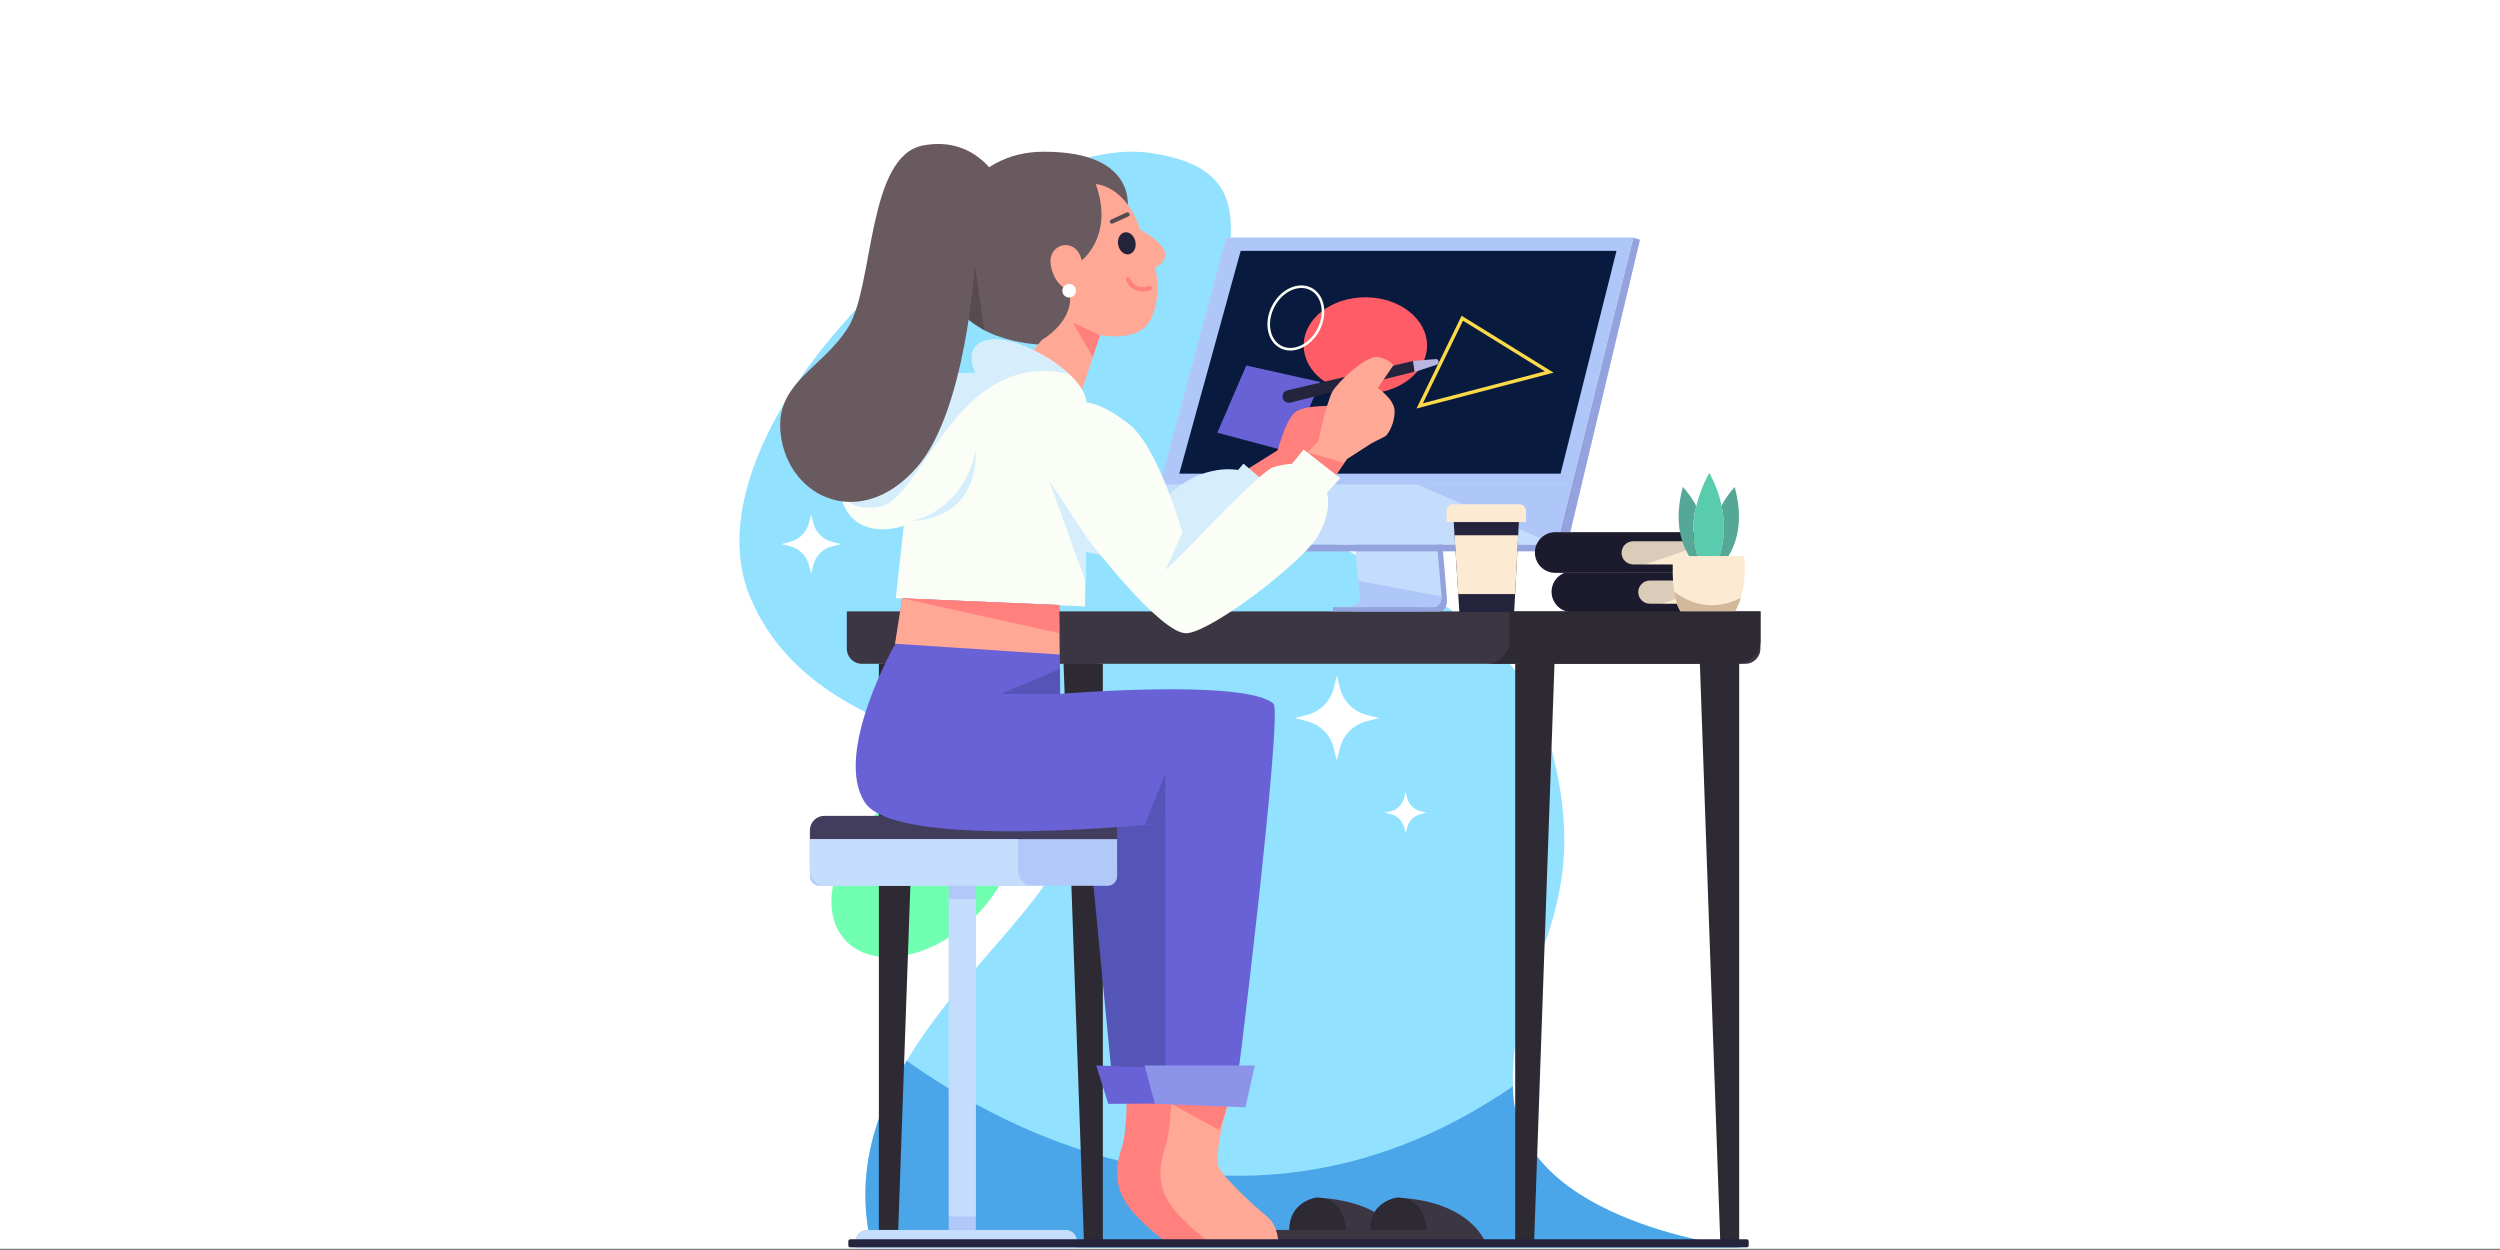 <?xml version="1.0" encoding="utf-8"?>
<!-- Generator: Adobe Illustrator 27.1.0, SVG Export Plug-In . SVG Version: 6.00 Build 0)  -->
<svg version="1.1" id="Capa_1" xmlns="http://www.w3.org/2000/svg" xmlns:xlink="http://www.w3.org/1999/xlink" x="0px" y="0px"
	 viewBox="0 0 800 400" style="enable-background:new 0 0 800 400;" xml:space="preserve">
<rect x="0" y="0" width="800" height="400" fill="#808080" stroke="none"/>
<g id="Background">
	<rect style="fill:#FFFFFF;" width="800" height="399.59"/>
</g>
<g id="Layer_5">
	<path style="fill:#91E1FF;" d="M278.99,399.17h278.16c0,0-70.74-7.52-72.94-49.3s27.82-55.4,11.47-113.11
		c-16.34-57.71-92.57-56.57-105.01-97.63S417.8,55.84,367.8,48.9s-151.53,86.54-127.57,142.62c23.96,56.08,110.89,43.98,102.2,75.87
		C333.73,299.27,264.17,338.54,278.99,399.17z"/>
	<path style="fill:#4BA5E9;" d="M484.19,349.86c0-0.77,0-1.5-0.07-2.23c-83.58,57.45-162.44,14.4-193.98-8.2
		c-10.45,17.41-16.69,37.1-11.13,59.76h278.16C557.18,399.19,486.41,391.65,484.19,349.86z"/>
	<path style="fill:#71FFB1;" d="M319.89,253.98c8.9,8.9,5.23,26.7-8.29,39.75c-13.52,13.05-31.72,16.48-40.67,7.59
		c-8.95-8.89-5.23-26.7,8.29-39.75C292.74,248.52,310.99,245.08,319.89,253.98z"/>
	<path style="fill:#FFFFFF;" d="M414.23,229.78l4.04-1.02c4.18-1.06,7.44-4.32,8.5-8.5l1.02-4.04l1.02,4.04
		c1.06,4.18,4.32,7.44,8.5,8.5l4.04,1.02l-4.04,1.02c-4.18,1.06-7.44,4.32-8.5,8.5l-1.02,4.04l-1.02-4.04
		c-1.06-4.18-4.32-7.44-8.5-8.5L414.23,229.78z"/>
	<path style="fill:#FFFFFF;" d="M250.03,174.1l2.84-0.72c2.94-0.74,5.23-3.04,5.97-5.97l0.72-2.84l0.72,2.84
		c0.74,2.94,3.04,5.23,5.97,5.97l2.84,0.72l-2.84,0.72c-2.94,0.74-5.23,3.04-5.97,5.97l-0.72,2.84l-0.72-2.84
		c-0.74-2.94-3.04-5.23-5.97-5.97L250.03,174.1z"/>
	<path style="fill:#FFFFFF;" d="M443.11,260.08l1.99-0.5c2.06-0.52,3.67-2.13,4.19-4.19l0.5-1.99l0.5,1.99
		c0.54,2.06,2.15,3.65,4.22,4.16l1.99,0.5l-1.99,0.5c-2.06,0.52-3.67,2.13-4.19,4.19l-0.5,1.99l-0.5-1.99
		c-0.52-2.06-2.13-3.67-4.19-4.19L443.11,260.08z"/>
	<path style="fill:#3C3642;" d="M392.82,398.15h56.99c0,0-4.31-13.76-28.49-14.91c0,0-8.7,1.11-8.7,10.33h-15.21
		C394.88,393.57,392.82,395.62,392.82,398.15z"/>
	<path style="fill:#2E2A33;" d="M421.31,383.25c0,0-8.7,1.11-8.7,10.33h18.07C430.68,393.57,430.59,383.25,421.31,383.25z"/>
	<polygon style="fill:#2E2A33;" points="281.24,212.42 281.24,398.15 287.27,398.15 293.87,211.17 	"/>
	<polygon style="fill:#2E2A33;" points="352.91,212.42 352.91,398.15 346.89,398.15 340.3,211.17 	"/>
	<path style="fill:#3C3642;" d="M270.93,195.64h292.4l0,0v11.94c0,2.67-2.17,4.84-4.84,4.84l0,0H275.82c-2.67,0-4.84-2.17-4.84-4.84
		v0v-11.94H270.93z"/>
	<path style="fill:#94A2DD;" d="M456.74,116.61l6.26,74.55c0,0,0.66,4.52-2.7,4.53c-5.56,0-27.49,0-27.49,0s4.16-0.93,4.11-3.06
		c-0.06-2.49-7.32-76.67-7.32-76.67L456.74,116.61z"/>
	<path style="fill:#C5DDFC;" d="M430.76,194.29c1.11,0,22.35,0,27.73,0c2.35,0,2.76-2.08,2.77-3.42c0.01-0.37-0.01-0.74-0.07-1.11
		l-0.17-1.94l-0.41-4.94l-0.37-4.36l-0.47-5.56l-0.4-4.73l-4.45-52.94l-27.15-0.7c0,0,3.06,31.04,5.22,53.64
		c0.24,2.51,0.47,4.93,0.68,7.19l0.2,2.1c0.2,2.14,0.39,4.11,0.55,5.83l0.23,2.54c0.28,3.05,0.43,5,0.45,5.36
		c0.02,0.2,0.02,0.4,0,0.6C434.61,194.18,431.15,194.29,430.76,194.29z"/>
	<polygon style="fill:#C5DDFC;" points="522.68,76.05 507.42,137.35 505.33,145.74 498.22,174.29 366.16,174.29 392.37,76.05 	"/>
	<polygon style="fill:#94A2DD;" points="522.68,76.05 524.8,76.75 501.04,176.43 498.22,174.29 	"/>
	<polygon style="fill:#94A2DD;" points="501.04,176.43 369.79,176.43 366.16,174.29 498.22,174.29 	"/>
	<rect x="426.53" y="194.29" style="fill:#94A2DD;" width="28.42" height="1.35"/>
	<path style="fill:#AFC6F9;" d="M430.76,194.29c1.11,0,22.35,0,27.73,0c2.35,0,2.76-2.08,2.77-3.42l-26.6-5.01
		c0.28,3.05,0.43,5,0.45,5.36c0.02,0.2,0.02,0.4,0,0.6C434.61,194.18,431.15,194.29,430.76,194.29z"/>
	<polygon style="fill:#AFC6F9;" points="522.68,76.05 392.37,76.05 371.22,155.01 503.03,155.01 	"/>
	<polygon style="fill:#081A3D;" points="377.37,151.58 499.38,151.58 503.74,134.22 505.43,127.5 506.12,124.76 510.6,106.9 
		510.83,105.98 513.2,96.54 514.27,92.31 515.17,88.72 515.9,85.78 517.28,80.27 397.03,80.27 395.5,85.78 394.7,88.72 393.7,92.31 
		392.55,96.54 384.88,124.36 384.88,124.36 384.22,126.72 383.92,127.81 378.63,147.01 	"/>
	<polygon style="fill:#AFC6F9;" points="453.52,155.01 498.18,174.53 503.03,155.01 	"/>
	<polygon style="fill:#6862D6;" points="398.81,116.96 389.54,138.48 413.06,144.74 422.46,122.24 	"/>
	<path style="fill:#FF807D;" d="M398.11,150.8l10.76-6.74c0,0,2.37-9.18,5.37-11.97c3-2.79,13.77-2.15,13.77-2.15l-11.84,23.9
		l-11.83,1.58L398.11,150.8z"/>
	<path style="fill:#D6EDFC;" d="M345.63,176.25l31.62,6.23l27.1-28.64l-6.45-5.47l-1.72,2.04c0,0-10.99-2.41-21.95,7.72
		s-25.06,1.11-25.06,1.11L345.63,176.25z"/>
	<path style="fill:#FF807D;" d="M378.61,350.63l-18.07-0.46c0,0,0.14,11.84-1.47,16.69c-1.61,4.85-3.04,11.47,1.26,18.07
		c4.29,6.6,13.76,13.2,13.76,13.2h21.22c0,0,0-5.94-3.73-8.9c-3.73-2.96-12.9-11.52-15.19-15.24S378.61,350.63,378.61,350.63z"/>
	<polygon style="fill:#5555B7;" points="347.68,260.45 356.38,350.41 379.89,350.41 379.89,253.66 	"/>
	<path style="fill:#423D5C;" d="M263.78,261.07h89.08c2.55,0,4.62,2.07,4.62,4.62v10.29l0,0h-98.31l0,0v-10.29
		C259.16,263.13,261.23,261.07,263.78,261.07z"/>
	<path style="fill:#B2C8F9;" d="M259.16,268.53h98.32l0,0v11.87c0,1.68-1.36,3.05-3.05,3.05H262.2c-1.68,0-3.05-1.36-3.05-3.05
		v-11.87H259.16z"/>
	<path style="fill:#C5DDFC;" d="M325.82,278.74v-10.2h-66.66v10.2c0,2.6,2.11,4.71,4.71,4.71c0,0,0,0,0,0h66.67
		c-2.6,0.01-4.71-2.1-4.72-4.7C325.82,278.74,325.82,278.74,325.82,278.74z"/>
	<ellipse style="fill:#FE5D67;" cx="436.92" cy="110.54" rx="19.74" ry="15.41"/>
	<path style="fill:#24243D;" d="M452.2,115.5l-40.24,9.41c-1.01,0.24-1.68,1.2-1.56,2.23l0,0c0.16,1.12,1.2,1.89,2.32,1.73
		c0.06-0.01,0.13-0.02,0.19-0.04l39.79-9.89L452.2,115.5z"/>
	<path style="fill:#FFA895;" d="M409.77,153.69l12.04-12.44c0,0,2.75-12.66,4.53-15.88c1.78-3.22,10.53-11.24,13.99-11.13
		c2.13,0.12,4.13,1.07,5.56,2.65l-5,7.27c0,0,4.98,3.39,5.35,6.88c0.37,3.48-1.8,8.03-3.13,8.67c-1.32,0.63-4.37,2.23-4.37,2.23
		l-7.7,4.96l-10.01,14.46L409.77,153.69z"/>
	<path style="fill:#685A5E;" d="M309.5,101.94c11.4,10.01,30.24,8.39,30.24,8.39l20.98-42.59c0,0,4.33-19.23-26.7-19.19
		c-12.04,0-20.11,5.46-26.87,13.47C307.13,62.02,293.02,81.89,309.5,101.94z"/>
	<path style="fill:#FFA895;" d="M350.64,58.9c0,0,9.62,0.39,14.21,14.62c0,0,8.6,4.53,8.02,8.27c-0.27,1.74-1.52,3.17-3.2,3.67
		c0,0,2.58,11.2-2.29,18.11c-4.13,5.84-15.35,3.67-15.35,3.67l-7.11,21.55l-19.46-10.56l7.92-9.44c0,0,10.96-6.15,8.79-15.75
		c0,0-4.78-1.4-5.93-8.28c-1.15-6.88,8.09-9.26,9.92-1.46C346.13,83.3,356.61,75.48,350.64,58.9z"/>
	
		<ellipse transform="matrix(0.981 -0.192 0.192 0.981 -8.244 70.711)" style="fill:#24243D;" cx="360.72" cy="77.89" rx="2.81" ry="3.57"/>
	<path style="fill:#FF807D;" d="M365.73,93.26c-2.39,0.05-4.56-1.4-5.41-3.64c-0.12-0.36,0.07-0.75,0.43-0.88
		c0.32-0.11,0.67,0.03,0.83,0.32c1.78,4.05,5.83,2.56,6.01,2.5c0.34-0.18,0.75-0.05,0.93,0.29c0.18,0.34,0.05,0.75-0.29,0.93
		c-0.05,0.03-0.1,0.04-0.15,0.06C367.33,93.12,366.53,93.26,365.73,93.26z"/>
	<circle style="fill:#FFFFFF;" cx="342.13" cy="93.04" r="2.18"/>
	<polygon style="fill:#FF807D;" points="352.01,107.22 343.36,103.33 349.69,114.27 	"/>
	<path style="fill:#564B4F;" d="M355.84,71.6c-0.38,0-0.69-0.32-0.68-0.7c0-0.26,0.16-0.5,0.39-0.62l4.96-2.29
		c0.36-0.15,0.77,0.02,0.92,0.37c0.15,0.36-0.02,0.77-0.37,0.92l-4.93,2.23C356.04,71.56,355.94,71.59,355.84,71.6z"/>
	<polygon style="fill:#564B4F;" points="314.94,105.63 311.92,84.63 309.5,101.94 	"/>
	<path style="fill:#FAFEF6;" d="M312.22,119.35c0,0-4.88-9.16,4.58-10.6c9.47-1.45,30.22,10.71,30.89,20.03c0,0,4.61,0,13.44,6.79
		c10.45,8.03,18.77,40.15,18.77,40.15s23.52-25.06,27.53-26.2c1.95-0.62,3.97-0.99,6.02-1.11l3.73-4.58l11.69,9.18l-4.23,4.63
		c0,0,2,5.9-3.16,14.25c-5.16,8.36-33.27,29.89-41.58,30.74c-8.31,0.86-32.27-30.74-32.27-30.74l-0.45,22.16l-60.55-2.61l2.58-23.17
		c0,0-20.37,7.4-21.08-16.12C267.43,128.62,297.03,118.54,312.22,119.35z"/>
	<path style="fill:#D6EDFC;" d="M281.53,162.13c13.57-2.23,24.56-50.94,60.61-42.39c-6.99-6.5-18.83-11.94-25.32-10.95
		c-9.47,1.45-4.58,10.6-4.58,10.6c-15.2-0.86-44.74,9.18-44.03,32.69c0.04,1.15,0.13,2.29,0.28,3.43
		C269.25,159.02,272.05,163.71,281.53,162.13z"/>
	<path style="fill:#685A5E;" d="M320.25,58.9c0,0-7.17-15.79-24.95-12.34s-15.64,44.51-23.74,57.93s-23.72,17.8-21.74,34.41
		c2.47,20.78,25.98,31.15,43.76,10.43c15.64-18.2,18.36-64.7,18.36-64.7L320.25,58.9z"/>
	<path style="fill:#D6EDFC;" d="M291.85,166.72c0,0,16.47-3.02,20.36-22.65C312.22,144.06,314.23,165.57,291.85,166.72z"/>
	<polygon style="fill:#D6EDFC;" points="347.68,171.83 335.73,153.81 347.39,186.23 	"/>
	<polygon style="fill:#D6EDFC;" points="379.89,175.72 372.91,182.49 378.57,170.02 	"/>
	<path style="fill:#B6B6E0;" d="M459.89,116.66l-7.19,2.38l-0.5-3.54l7.48-0.61c0.52,0.16,0.8,0.72,0.64,1.23
		C460.24,116.34,460.09,116.54,459.89,116.66z"/>
	<path style="fill:#6862D6;" d="M288.74,191.47l-2.23,14.54c0,0-20.03,34.99-9.75,50.76s96.24,6.6,96.24,6.6v89.77
		c0,0,21.34,1.11,21.91,0s15.64-125.17,12.62-127.95c-8.9-8.03-68.26-3.16-68.26-3.16l-0.29-28.43L288.74,191.47z"/>
	<path style="fill:#FFA895;" d="M392.82,353.67l-18.07-0.46c0,0-0.23,8.8-1.85,13.67c-1.61,4.87-3.04,11.47,1.26,18.07
		c4.29,6.6,13.76,13.2,13.76,13.2h21.22c0,0,0-5.94-3.73-8.9c-3.73-2.96-12.9-11.52-15.19-15.24
		C387.94,370.28,392.82,353.67,392.82,353.67z"/>
	<polygon style="fill:#FFA895;" points="286.41,206 339.05,209.45 338.89,193.63 288.68,191.47 	"/>
	<polygon style="fill:#FF807D;" points="288.68,191.47 338.98,202.6 338.89,193.63 	"/>
	<polygon style="fill:#FF807D;" points="418.41,144.74 430.19,148.15 427.57,151.93 	"/>
	<polygon style="fill:#5555B7;" points="372.91,263.37 372.91,247.72 366.24,263.99 	"/>
	<polygon style="fill:#5555B7;" points="339.17,222.07 320.25,222.07 339.17,214.06 	"/>
	<polygon style="fill:#FF807D;" points="374.74,353.23 390.23,361.63 392.82,353.67 	"/>
	<polygon style="fill:#6862D6;" points="350.8,340.94 354.66,353.23 372.91,353.13 372.91,341.8 	"/>
	<polygon style="fill:#8C94EA;" points="366.24,340.94 369.57,353.23 398.54,354.34 401.55,340.94 	"/>
	<polygon style="fill:none;stroke:#FCD949;stroke-width:1.113;stroke-miterlimit:10;" points="467.94,101.83 454.31,129.88 
		495.76,119.04 	"/>
	
		<ellipse transform="matrix(0.462 -0.887 0.887 0.462 132.776 422.541)" style="fill:none;stroke:#FAFEF6;stroke-width:0.835;stroke-miterlimit:10;" cx="414.69" cy="101.82" rx="10.45" ry="8.14"/>
	<polygon style="fill:#2E2A33;" points="484.86,212.42 484.86,398.15 490.89,398.15 497.48,211.17 	"/>
	<polygon style="fill:#2E2A33;" points="556.54,212.42 556.54,398.15 550.51,398.15 543.92,211.17 	"/>
	<rect x="303.61" y="283.44" style="fill:#B2C8F9;" width="8.66" height="110.13"/>
	<polyline style="fill:#C5DDFC;" points="312.27,287.75 312.27,389.26 303.61,389.26 303.61,287.75 	"/>
	<path style="fill:#C5DDFC;" d="M277.29,393.57h63.74c1.98,0,3.58,1.6,3.58,3.58l0,0v2.44l0,0h-70.87l0,0v-2.44
		c0-1.98,1.6-3.58,3.58-3.58l0,0H277.29z"/>
	<polygon style="fill:#24243D;" points="465.06,164.97 486.15,164.97 484.53,195.91 467,195.91 	"/>
	<path style="fill:#FDEAD2;" d="M465,161.37h21.21c1.16,0,2.1,0.94,2.1,2.1v0v3.6l0,0H462.9l0,0v-3.6
		C462.9,162.32,463.84,161.37,465,161.37L465,161.37z"/>
	<polygon style="fill:#FDEAD2;" points="465.46,171.29 466.64,190.1 484.83,190.1 485.82,171.29 	"/>
	<path style="fill:#FDEAD2;" d="M506.1,182.87h46.02l0,0v13.02l0,0H506.1c-2.14,0-3.87-1.73-3.87-3.87l0,0v-5.27
		C502.23,184.6,503.96,182.87,506.1,182.87L506.1,182.87z"/>
	<path style="fill:#DBCBB9;" d="M552.12,182.87h-43.39c-3.59,0-6.51,2.92-6.5,6.51c0,3.59,2.91,6.5,6.5,6.5h15.42l27.96-9.79
		L552.12,182.87z"/>
	<path style="fill:#1B1B2D;" d="M527.95,193.19c-2.05,0-3.71-1.66-3.71-3.71c0-2.05,1.66-3.71,3.71-3.71h26.24v-2.9h-51.18
		c-3.59,0-6.51,2.91-6.51,6.5c0,3.59,2.91,6.51,6.5,6.51c0,0,0.01,0,0.01,0h51.18v-2.69H527.95z"/>
	<path style="fill:#FDEAD2;" d="M500.79,170.3h46.02l0,0v13.02l0,0h-46.02c-2.14,0-3.87-1.73-3.87-3.87l0,0v-5.27
		C496.92,172.03,498.65,170.3,500.79,170.3L500.79,170.3z"/>
	<path style="fill:#DBCBB9;" d="M546.81,170.3h-43.34c-3.59,0-6.51,2.92-6.5,6.51c0,3.59,2.91,6.5,6.5,6.5h15.42l27.96-9.79
		L546.81,170.3z"/>
	<path style="fill:#1B1B2D;" d="M522.61,180.62c-2.05,0-3.71-1.66-3.71-3.71c0-2.05,1.66-3.71,3.71-3.71h26.24v-2.9h-51.18
		c-3.59,0-6.51,2.92-6.5,6.51c0,3.59,2.91,6.5,6.5,6.5h51.18v-2.69H522.61z"/>
	<path style="fill:#3C3642;" d="M418.61,398.15h56.99c0,0-4.31-13.76-28.49-14.91c0,0-8.7,1.11-8.7,10.33H423.2
		C420.67,393.57,418.61,395.62,418.61,398.15z"/>
	<path style="fill:#2E2A33;" d="M447.11,383.25c0,0-8.7,1.11-8.7,10.33h18.07C456.48,393.57,456.39,383.25,447.11,383.25z"/>
	<path style="fill:#55A897;" d="M542.81,161.93c-1.17-2.21-2.61-4.26-4.29-6.1c-3.07,11.25-0.39,18.55,2.34,22.65h2.56
		C541.57,173.15,541.36,167.39,542.81,161.93z"/>
	<path style="fill:#55A897;" d="M550.07,178.48h2.69c2.74-4.11,5.42-11.39,2.34-22.65c-1.66,1.81-3.08,3.82-4.24,5.99
		C552.13,167.33,551.86,173.1,550.07,178.48z"/>
	<path style="fill:#5ACCAE;" d="M543.41,178.48h6.68c1.8-5.38,2.07-11.16,0.8-16.69c-0.77-3.67-2.09-7.21-3.93-10.48
		c-1.83,3.34-3.23,6.9-4.15,10.59C541.36,167.36,541.57,173.13,543.41,178.48z"/>
	<path style="fill:#FDEAD2;" d="M558.13,177.94H535.4c0,0-1.31,16.4,4.07,19.33h14.63C554.1,197.27,559.53,191.08,558.13,177.94z"/>
	<path style="fill:#D3B99C;" d="M535.74,189.32c0.53,3.52,1.61,6.79,3.74,7.94h14.62c1.34-1.77,2.34-3.77,2.94-5.91
		C547.85,195.86,540.56,193.02,535.74,189.32z"/>
	<path style="fill:#2E2A33;" d="M483.08,195.64v9.3c0,4.13-3.35,7.48-7.48,7.48l0,0h80.3c4.13,0,7.48-3.35,7.48-7.48l0,0v-9.3
		H483.08z"/>
	<path style="fill:#24243D;" d="M272.09,396.57h286.87c0.35,0,0.63,0.28,0.63,0.63v1.32c0,0.35-0.28,0.63-0.63,0.63H272.09
		c-0.35,0-0.63-0.28-0.63-0.63v-1.32C271.46,396.86,271.74,396.57,272.09,396.57z"/>
</g>
</svg>
